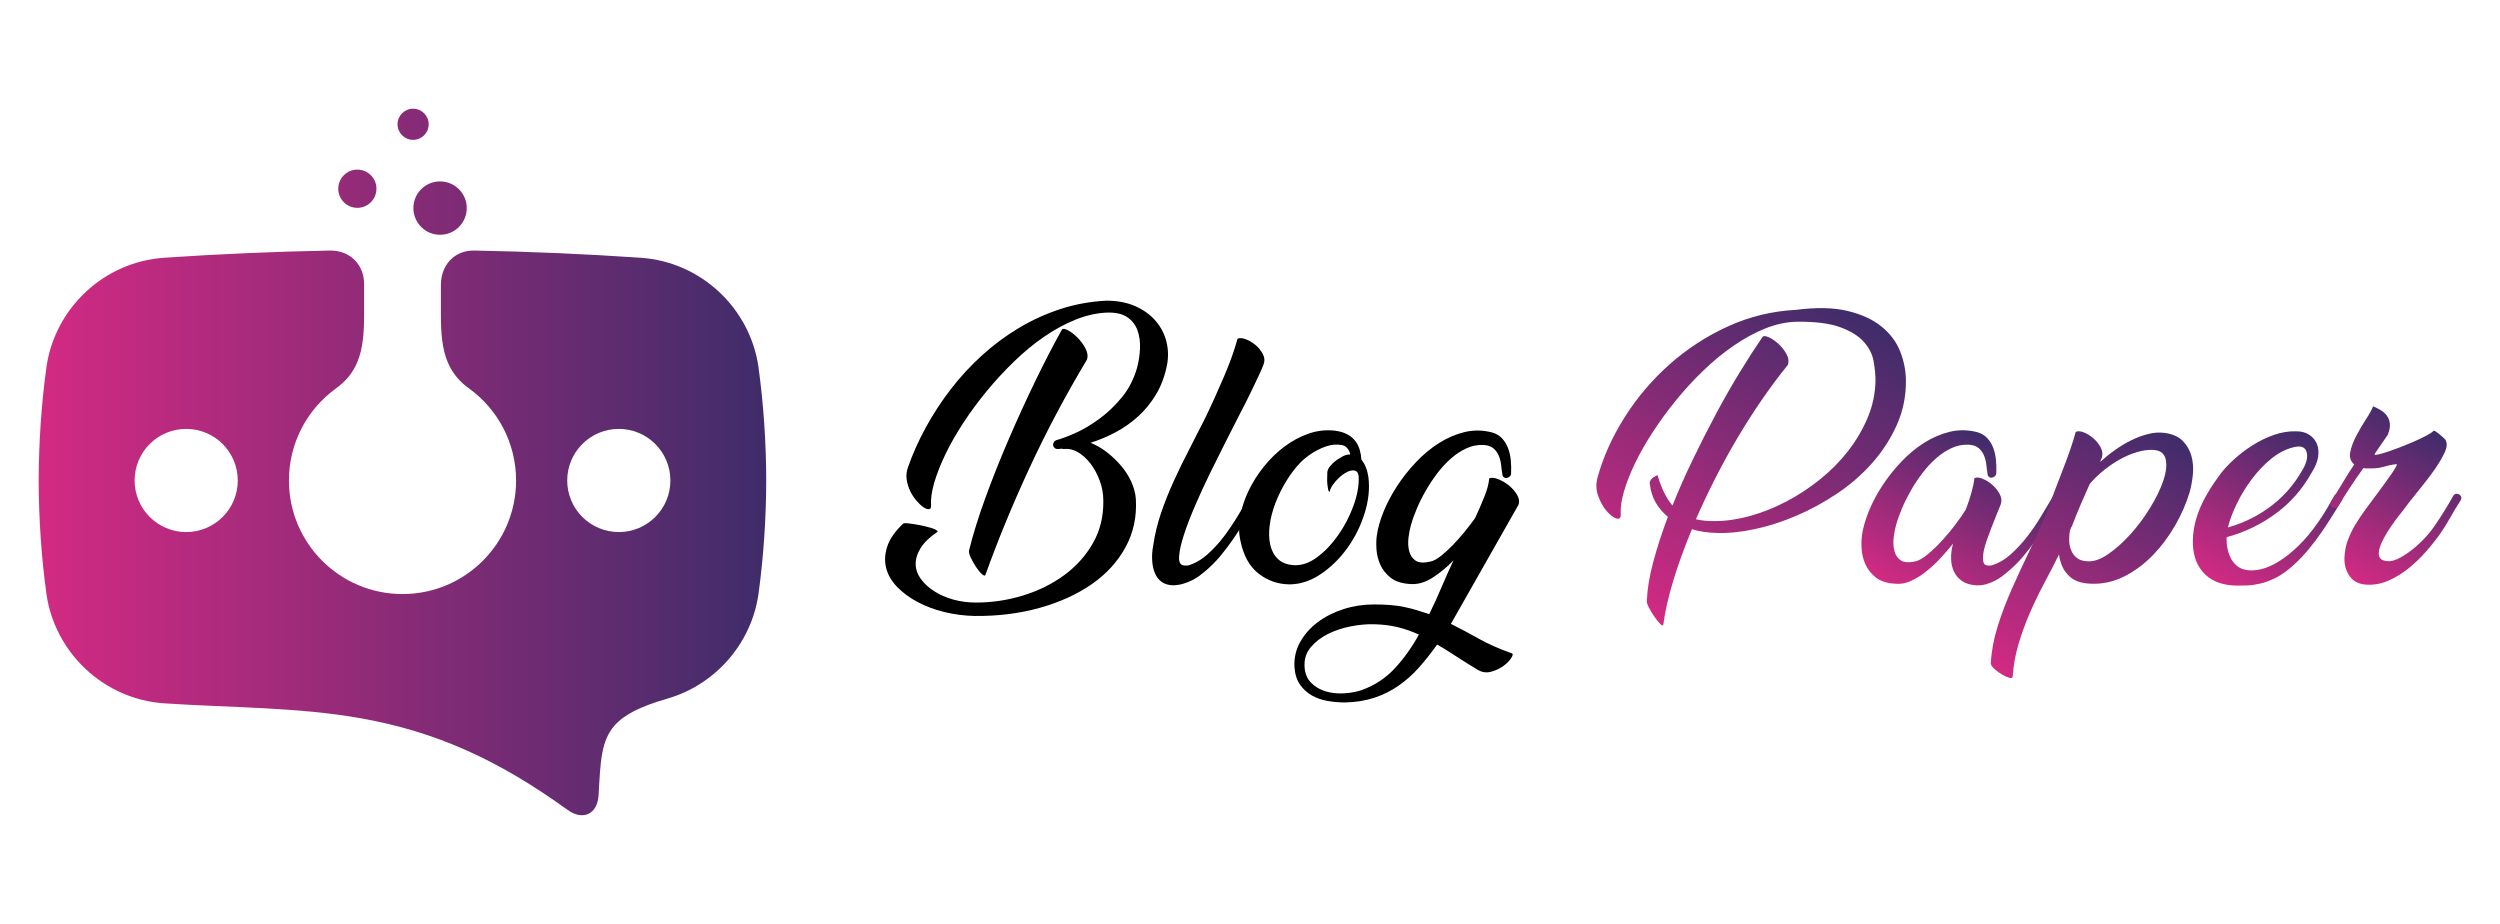 <?xml version="1.0" encoding="utf-8"?>
<!-- Generator: Adobe Illustrator 16.0.0, SVG Export Plug-In . SVG Version: 6.00 Build 0)  -->
<!DOCTYPE svg PUBLIC "-//W3C//DTD SVG 1.1//EN" "http://www.w3.org/Graphics/SVG/1.1/DTD/svg11.dtd">
<svg version="1.1" id="Calque_1" xmlns="http://www.w3.org/2000/svg" xmlns:xlink="http://www.w3.org/1999/xlink" x="0px" y="0px"
	 width="230px" height="85px" viewBox="0 0 230 85" enable-background="new 0 0 230 85" xml:space="preserve">
<g>
	<g>
		<path d="M97.977,41.302c-0.094,0.02-0.193,0.01-0.307-0.028c-0.057,0.02-0.141,0.028-0.252,0.028c-0.151,0.02-0.268,0-0.351-0.057
			c-0.084-0.055-0.14-0.129-0.169-0.223c-0.027-0.095-0.017-0.19,0.029-0.295c0.046-0.102,0.135-0.182,0.266-0.237
			c0.429-0.112,1.003-0.326,1.723-0.644c0.718-0.317,1.455-0.751,2.208-1.303c0.754-0.551,1.448-1.213,2.087-1.987
			s1.105-1.686,1.402-2.729c0.149-0.562,0.238-1.145,0.267-1.751s-0.047-1.162-0.225-1.666c-0.176-0.504-0.488-0.91-0.931-1.217
			c-0.444-0.311-1.063-0.455-1.859-0.435c-0.949,0.036-1.914,0.251-2.895,0.642c-0.98,0.394-1.946,0.916-2.897,1.57
			c-0.952,0.651-1.876,1.413-2.772,2.282c-0.896,0.867-1.735,1.777-2.521,2.729c-0.784,0.952-1.502,1.927-2.155,2.925
			c-0.654,1.001-1.205,1.966-1.653,2.899c-0.447,0.934-0.787,1.802-1.022,2.603c-0.233,0.804-0.33,1.494-0.293,2.073
			c0.018,0.225-0.043,0.346-0.183,0.364s-0.313-0.043-0.518-0.183c-0.205-0.14-0.42-0.341-0.644-0.602
			c-0.225-0.262-0.416-0.555-0.574-0.882c-0.159-0.327-0.266-0.677-0.322-1.051c-0.057-0.373-0.019-0.746,0.112-1.12
			c0.429-1.231,0.976-2.454,1.638-3.669c0.661-1.212,1.423-2.378,2.281-3.498c0.858-1.12,1.817-2.161,2.871-3.123
			c1.054-0.96,2.188-1.806,3.4-2.534c1.215-0.729,2.493-1.31,3.838-1.75c1.345-0.438,2.753-0.695,4.226-0.771
			c1.034,0,1.935,0.174,2.696,0.52c0.76,0.346,1.38,0.797,1.855,1.357c0.477,0.56,0.803,1.194,0.98,1.904
			c0.177,0.709,0.19,1.438,0.043,2.184c-0.206,1.01-0.543,1.9-1.009,2.675c-0.467,0.774-1.021,1.451-1.663,2.029
			s-1.337,1.063-2.086,1.457c-0.749,0.391-1.506,0.708-2.271,0.951c0.523,0.205,1.025,0.494,1.507,0.868
			c0.482,0.374,0.918,0.788,1.306,1.246c0.39,0.457,0.703,0.951,0.944,1.484c0.239,0.532,0.378,1.059,0.415,1.582
			c0.094,1.624-0.227,3.103-0.956,4.437c-0.731,1.334-1.772,2.47-3.121,3.402c-1.352,0.934-2.945,1.656-4.784,2.17
			c-1.839,0.513-3.822,0.761-5.951,0.743c-0.971-0.02-1.907-0.142-2.813-0.363c-0.908-0.226-1.728-0.533-2.465-0.926
			c-0.738-0.392-1.362-0.854-1.875-1.385c-0.513-0.533-0.849-1.111-1.008-1.737c-0.159-0.624-0.126-1.282,0.098-1.974
			c0.223-0.691,0.709-1.39,1.456-2.101c0.038-0.055,0.22-0.064,0.546-0.027c0.327,0.038,0.676,0.094,1.051,0.167
			c0.372,0.076,0.722,0.164,1.049,0.267c0.327,0.104,0.509,0.212,0.546,0.323c-0.727,0.485-1.25,0.984-1.568,1.498
			c-0.318,0.512-0.472,1.012-0.463,1.498c0.011,0.485,0.169,0.937,0.478,1.357c0.309,0.42,0.714,0.793,1.217,1.119
			c0.504,0.328,1.087,0.583,1.751,0.771c0.663,0.187,1.367,0.279,2.114,0.279c1.475,0,2.921-0.219,4.341-0.657
			c1.42-0.439,2.679-1.065,3.781-1.876c1.1-0.813,1.978-1.793,2.63-2.938c0.653-1.149,0.971-2.442,0.953-3.879
			c0-0.653-0.113-1.279-0.336-1.877c-0.225-0.597-0.504-1.115-0.841-1.554c-0.335-0.438-0.715-0.783-1.134-1.036
			C98.775,41.372,98.369,41.267,97.977,41.302z M97.697,30.326c0.075-0.113,0.257-0.094,0.546,0.055
			c0.29,0.149,0.584,0.375,0.881,0.673c0.3,0.3,0.548,0.635,0.744,1.009c0.194,0.372,0.236,0.718,0.126,1.035
			c-1.96,3.269-3.725,6.595-5.294,9.982c-1.566,3.389-2.911,6.651-4.031,9.786c-0.038,0.131-0.145,0.116-0.323-0.043
			c-0.177-0.156-0.36-0.378-0.546-0.657c-0.186-0.28-0.349-0.568-0.49-0.868c-0.141-0.298-0.192-0.521-0.153-0.673
			c0.353-1.436,0.853-3.04,1.496-4.813c0.646-1.774,1.36-3.57,2.144-5.392c0.783-1.819,1.601-3.607,2.45-5.361
			C96.096,33.304,96.913,31.726,97.697,30.326z"/>
		<path d="M113.211,39.763c-0.132,0.262-0.374,0.742-0.729,1.442c-0.355,0.698-0.752,1.497-1.19,2.393s-0.874,1.84-1.303,2.829
			c-0.43,0.988-0.778,1.896-1.049,2.715c-0.271,0.821-0.426,1.504-0.462,2.044c-0.038,0.542,0.122,0.822,0.477,0.841h0.336
			c0.633-0.187,1.227-0.523,1.777-1.009s1.059-1.035,1.525-1.651c0.466-0.615,0.9-1.26,1.302-1.933
			c0.402-0.672,0.779-1.288,1.134-1.848c0.058-0.092,0.136-0.143,0.238-0.153s0.197,0.014,0.28,0.069
			c0.085,0.057,0.146,0.132,0.183,0.225c0.038,0.094,0.018,0.206-0.056,0.336c-0.374,0.578-0.738,1.167-1.093,1.765
			c-0.355,0.597-0.724,1.175-1.105,1.736c-0.383,0.559-0.795,1.1-1.231,1.622c-0.439,0.522-0.921,0.999-1.443,1.428
			c-0.131,0.113-0.298,0.244-0.503,0.394c-0.207,0.149-0.436,0.283-0.687,0.405c-0.253,0.121-0.522,0.224-0.812,0.307
			c-0.29,0.085-0.602,0.127-0.938,0.127c-0.393-0.02-0.726-0.127-0.995-0.321c-0.271-0.196-0.476-0.463-0.616-0.798
			c-0.14-0.336-0.224-0.724-0.252-1.162c-0.027-0.439,0.004-0.901,0.099-1.386c0.147-1.026,0.392-2.03,0.728-3.011
			c0.336-0.979,0.723-1.95,1.162-2.911c0.438-0.962,0.905-1.92,1.399-2.87c0.495-0.954,0.984-1.913,1.47-2.885
			c0.319-0.653,0.626-1.311,0.924-1.974c0.299-0.663,0.583-1.312,0.855-1.946c0.27-0.635,0.508-1.24,0.714-1.819
			c0.204-0.579,0.372-1.111,0.505-1.598c0.185-0.092,0.438-0.078,0.755,0.044c0.317,0.121,0.616,0.298,0.896,0.53
			c0.28,0.234,0.503,0.511,0.672,0.826c0.167,0.319,0.194,0.627,0.083,0.925c-0.074,0.225-0.219,0.565-0.433,1.022
			c-0.215,0.457-0.463,0.975-0.742,1.553c-0.279,0.58-0.589,1.19-0.925,1.834C113.827,38.544,113.508,39.165,113.211,39.763z"/>
		<path d="M122.814,39.622c0.448,0.058,0.825,0.169,1.135,0.337c0.307,0.167,0.555,0.372,0.741,0.616
			c0.186,0.241,0.321,0.514,0.406,0.812c0.084,0.299,0.135,0.598,0.153,0.896c0.337,0.41,0.55,0.952,0.645,1.625
			c0.13,1.045,0.015,2.151-0.35,3.317s-0.897,2.234-1.596,3.206c-0.701,0.97-1.518,1.768-2.45,2.393
			c-0.935,0.627-1.896,0.938-2.886,0.938c-1.063-0.019-2.007-0.35-2.827-0.993c-0.822-0.646-1.372-1.629-1.651-2.956
			c-0.17-0.707-0.184-1.462-0.044-2.266c0.142-0.803,0.397-1.596,0.771-2.381c0.374-0.783,0.846-1.531,1.415-2.239
			c0.568-0.71,1.203-1.326,1.904-1.849c0.699-0.522,1.44-0.919,2.226-1.191C121.19,39.618,121.993,39.529,122.814,39.622z
			 M122.339,45.25c-0.075-0.019-0.127-0.098-0.155-0.237c-0.027-0.14-0.051-0.299-0.069-0.477s-0.023-0.368-0.014-0.574
			c0.009-0.205,0.014-0.383,0.014-0.533c0.019-0.167,0.093-0.334,0.225-0.502c0.13-0.168,0.273-0.317,0.433-0.448
			s0.313-0.237,0.463-0.322c0.149-0.084,0.251-0.144,0.308-0.182c0.225-0.111,0.447-0.168,0.673-0.168
			c-0.037-0.261-0.159-0.485-0.365-0.673c-0.205-0.187-0.578-0.261-1.119-0.223c-0.448,0.036-0.952,0.2-1.514,0.489
			c-0.559,0.289-1.073,0.657-1.538,1.105c-0.504,0.522-0.958,1.116-1.358,1.779c-0.401,0.663-0.734,1.339-0.995,2.028
			c-0.261,0.691-0.434,1.368-0.519,2.031c-0.082,0.663-0.065,1.26,0.058,1.79c0.121,0.533,0.358,0.968,0.714,1.303
			c0.354,0.337,0.841,0.524,1.457,0.56c0.727,0.039,1.45-0.213,2.168-0.755c0.718-0.541,1.363-1.222,1.934-2.044
			c0.568-0.82,1.027-1.704,1.371-2.646c0.346-0.941,0.509-1.805,0.49-2.59c0-0.392-0.13-0.616-0.392-0.673
			c-0.205-0.036-0.434,0.011-0.687,0.14c-0.253,0.133-0.49,0.301-0.714,0.506c-0.223,0.205-0.42,0.43-0.588,0.672
			S122.357,45.064,122.339,45.25z"/>
		<path d="M133.482,57.396c0.857,0.428,1.716,0.885,2.575,1.37c0.858,0.482,1.867,0.929,3.024,1.338
			c0.131,0.038,0.112,0.187-0.056,0.447c-0.168,0.26-0.415,0.507-0.743,0.741c-0.326,0.23-0.704,0.403-1.133,0.516
			c-0.431,0.111-0.85,0.037-1.26-0.224c-0.71-0.428-1.364-0.838-1.961-1.228c-0.598-0.393-1.167-0.745-1.707-1.062
			c-0.543,0.763-1.099,1.465-1.667,2.107s-1.195,1.199-1.876,1.675c-0.682,0.475-1.429,0.848-2.24,1.117
			c-0.813,0.269-1.714,0.413-2.703,0.432c-0.539,0-1.077-0.048-1.609-0.14c-0.531-0.093-1.017-0.265-1.454-0.515
			c-0.44-0.253-0.804-0.593-1.094-1.021c-0.288-0.428-0.452-0.967-0.49-1.619c-0.037-0.818,0.141-1.578,0.532-2.274
			c0.393-0.699,0.929-1.303,1.61-1.814c0.683-0.512,1.47-0.911,2.365-1.201c0.897-0.288,1.82-0.432,2.773-0.432
			c0.577,0,1.096,0.018,1.554,0.055c0.457,0.038,0.887,0.098,1.287,0.182c0.401,0.085,0.783,0.182,1.148,0.293
			c0.364,0.113,0.743,0.234,1.134,0.363c0.411-0.838,0.794-1.677,1.148-2.516c0.354-0.841,0.718-1.653,1.092-2.437
			c-0.616,0.634-1.26,1.167-1.933,1.596c-0.671,0.429-1.334,0.626-1.987,0.588c-0.803-0.037-1.422-0.229-1.862-0.574
			c-0.438-0.347-0.762-0.751-0.966-1.219c-0.206-0.466-0.322-0.952-0.35-1.456c-0.028-0.503-0.015-0.922,0.042-1.259
			c0.093-0.653,0.298-1.371,0.615-2.156c0.318-0.785,0.728-1.563,1.232-2.338c0.504-0.774,1.087-1.511,1.751-2.212
			c0.661-0.701,1.371-1.289,2.128-1.765c0.755-0.476,1.544-0.813,2.364-1.009c0.823-0.194,1.662-0.181,2.521,0.044
			c0.374,0.111,0.677,0.295,0.909,0.546c0.234,0.251,0.415,0.551,0.548,0.895c0.13,0.347,0.214,0.721,0.251,1.121
			c0.037,0.401,0.046,0.797,0.028,1.189c0,0.131-0.047,0.235-0.14,0.309c-0.095,0.073-0.192,0.117-0.294,0.126
			c-0.104,0.009-0.192-0.023-0.268-0.098c-0.075-0.075-0.111-0.187-0.111-0.337c-0.038-0.187-0.07-0.424-0.098-0.714
			c-0.028-0.29-0.095-0.569-0.196-0.84c-0.103-0.271-0.267-0.509-0.489-0.715c-0.226-0.204-0.552-0.316-0.98-0.335
			c-0.524-0.018-1.032,0.084-1.526,0.307c-0.495,0.226-0.966,0.533-1.414,0.925c-0.449,0.393-0.868,0.846-1.261,1.358
			c-0.391,0.513-0.746,1.046-1.063,1.598c-0.317,0.55-0.594,1.099-0.826,1.65c-0.232,0.55-0.416,1.061-0.546,1.526
			c-0.095,0.316-0.167,0.699-0.225,1.146c-0.055,0.45-0.038,0.865,0.058,1.247c0.093,0.382,0.288,0.677,0.587,0.882
			c0.298,0.206,0.765,0.234,1.399,0.084c0.263-0.058,0.569-0.225,0.925-0.504c0.354-0.279,0.718-0.611,1.092-0.992
			c0.373-0.384,0.741-0.8,1.105-1.247c0.365-0.45,0.687-0.869,0.966-1.261c0.301-0.653,0.58-1.301,0.841-1.946
			c0.262-0.644,0.411-1.208,0.449-1.693c0.185-0.095,0.451-0.075,0.797,0.056c0.347,0.132,0.677,0.322,0.994,0.573
			c0.317,0.252,0.574,0.543,0.771,0.869c0.195,0.326,0.237,0.64,0.127,0.937L133.482,57.396z M125.305,63.478
			c1.177-0.429,2.18-1.092,3.012-1.986c0.83-0.897,1.571-1.932,2.225-3.109c-0.653-0.298-1.306-0.528-1.959-0.686
			c-0.654-0.158-1.373-0.247-2.157-0.266c-0.672-0.02-1.389,0.046-2.155,0.194c-0.765,0.149-1.466,0.384-2.101,0.701
			s-1.156,0.719-1.568,1.205c-0.41,0.483-0.604,1.052-0.587,1.707c0.019,0.654,0.215,1.172,0.587,1.554
			c0.375,0.384,0.827,0.653,1.358,0.813c0.531,0.158,1.103,0.219,1.708,0.181C124.274,63.749,124.821,63.646,125.305,63.478z"/>
		<linearGradient id="SVGID_1_" gradientUnits="userSpaceOnUse" x1="151.601" y1="56.777" x2="168.588" y2="27.354">
			<stop  offset="0" style="stop-color:#D32A83"/>
			<stop  offset="1" style="stop-color:#3F2C6A"/>
		</linearGradient>
		<path fill="url(#SVGID_1_)" d="M162.154,30.998c0.073-0.112,0.262-0.102,0.561,0.027c0.298,0.131,0.597,0.332,0.896,0.603
			c0.298,0.271,0.545,0.584,0.742,0.938c0.196,0.354,0.238,0.691,0.125,1.009c-0.803,0.989-1.596,2.054-2.379,3.192
			c-0.785,1.138-1.536,2.314-2.255,3.526c-0.718,1.215-1.4,2.456-2.044,3.726c-0.645,1.27-1.236,2.52-1.778,3.752
			c0.562,0.132,1.147,0.187,1.763,0.168c1.01,0,2.074-0.153,3.193-0.462c1.121-0.307,2.227-0.745,3.318-1.313
			c1.092-0.567,2.133-1.249,3.122-2.04c0.99-0.793,1.857-1.669,2.604-2.628c0.747-0.961,1.349-1.986,1.807-3.075
			c0.457-1.092,0.694-2.225,0.716-3.397c0-0.541-0.058-1.132-0.17-1.775c-0.112-0.645-0.41-1.24-0.896-1.79
			c-0.486-0.549-1.215-1.001-2.184-1.355c-0.972-0.355-2.296-0.523-3.977-0.502c-0.952,0.017-1.918,0.223-2.898,0.613
			c-0.98,0.393-1.946,0.916-2.897,1.57c-0.952,0.651-1.878,1.409-2.772,2.267c-0.896,0.858-1.736,1.771-2.521,2.729
			c-0.783,0.962-1.501,1.942-2.154,2.94c-0.653,0.999-1.205,1.966-1.653,2.898c-0.447,0.934-0.788,1.801-1.021,2.604
			s-0.331,1.493-0.293,2.072c0.018,0.355-0.113,0.489-0.393,0.406c-0.28-0.084-0.58-0.308-0.896-0.672
			c-0.317-0.364-0.579-0.826-0.783-1.386c-0.207-0.561-0.225-1.139-0.057-1.735c0.522-1.888,1.353-3.729,2.493-5.531
			c1.138-1.803,2.509-3.416,4.114-4.844c1.606-1.428,3.397-2.596,5.377-3.5c1.978-0.905,4.07-1.413,6.272-1.526
			c1.865-0.242,3.442-0.21,4.733,0.098c1.286,0.308,2.332,0.79,3.135,1.442s1.377,1.424,1.722,2.311
			c0.346,0.887,0.519,1.796,0.519,2.729c0,1.437-0.284,2.786-0.854,4.046c-0.571,1.261-1.322,2.418-2.255,3.472
			c-0.933,1.056-2.009,1.989-3.221,2.802c-1.214,0.813-2.464,1.492-3.753,2.044c-1.287,0.55-2.565,0.962-3.835,1.231
			c-1.27,0.271-2.437,0.388-3.499,0.35c-0.841-0.019-1.597-0.134-2.27-0.346c-0.71,1.704-1.288,3.304-1.735,4.797
			c-0.448,1.493-0.748,2.819-0.896,3.976c-0.02,0.132-0.112,0.113-0.282-0.055c-0.167-0.168-0.347-0.393-0.544-0.672
			c-0.196-0.279-0.37-0.57-0.519-0.868c-0.149-0.299-0.207-0.514-0.169-0.644c0.037-1.01,0.229-2.167,0.574-3.473
			c0.346-1.308,0.8-2.706,1.358-4.199c-0.952-0.785-1.503-1.765-1.651-2.94c-0.094-0.354,0.14-0.653,0.699-0.896
			c0.354,1.213,0.813,2.146,1.374,2.8c0.559-1.4,1.185-2.815,1.875-4.241c0.69-1.431,1.399-2.824,2.128-4.188
			c0.727-1.362,1.46-2.646,2.197-3.849C160.806,33.028,161.501,31.95,162.154,30.998z"/>
		<linearGradient id="SVGID_2_" gradientUnits="userSpaceOnUse" x1="175.804" y1="55.016" x2="183.97" y2="40.871">
			<stop  offset="0" style="stop-color:#D32A83"/>
			<stop  offset="1" style="stop-color:#3F2C6A"/>
		</linearGradient>
		<path fill="url(#SVGID_2_)" d="M183.658,43.515c0,0.13-0.047,0.233-0.14,0.308c-0.094,0.074-0.19,0.117-0.294,0.126
			c-0.104,0.01-0.192-0.024-0.267-0.098s-0.112-0.187-0.112-0.336c-0.037-0.188-0.068-0.426-0.097-0.715
			c-0.029-0.289-0.094-0.568-0.197-0.839c-0.103-0.271-0.265-0.51-0.489-0.716c-0.225-0.204-0.552-0.317-0.98-0.334
			c-0.523-0.019-1.031,0.083-1.524,0.307c-0.497,0.225-0.968,0.533-1.415,0.925c-0.449,0.394-0.868,0.845-1.26,1.358
			c-0.393,0.512-0.748,1.045-1.065,1.595c-0.315,0.552-0.592,1.103-0.825,1.652c-0.233,0.551-0.416,1.06-0.546,1.526
			c-0.094,0.317-0.168,0.7-0.225,1.146c-0.055,0.45-0.037,0.866,0.057,1.247c0.094,0.383,0.29,0.677,0.587,0.883
			c0.3,0.204,0.766,0.233,1.401,0.082c0.297-0.073,0.661-0.288,1.092-0.644c0.43-0.354,0.862-0.769,1.302-1.245
			c0.438-0.476,0.854-0.975,1.247-1.498c0.392-0.521,0.709-0.98,0.95-1.371c0.207-0.542,0.378-1.063,0.518-1.569
			c0.142-0.503,0.229-0.941,0.269-1.315c0.185-0.094,0.437-0.073,0.755,0.057c0.317,0.13,0.616,0.317,0.896,0.56
			c0.279,0.242,0.503,0.522,0.672,0.84c0.168,0.317,0.206,0.626,0.113,0.924c-0.113,0.281-0.248,0.616-0.408,1.007
			c-0.158,0.394-0.317,0.796-0.476,1.205c-0.157,0.412-0.308,0.816-0.447,1.218s-0.233,0.767-0.28,1.093
			c-0.046,0.325-0.046,0.594,0,0.798c0.047,0.204,0.172,0.317,0.377,0.336h0.337c0.636-0.187,1.228-0.523,1.778-1.009
			c0.549-0.485,1.063-1.035,1.539-1.651c0.477-0.615,0.916-1.26,1.317-1.933c0.401-0.672,0.769-1.288,1.105-1.848
			c0.056-0.092,0.14-0.143,0.252-0.153s0.21,0.014,0.293,0.069c0.085,0.057,0.146,0.132,0.183,0.225
			c0.038,0.094,0.02,0.206-0.056,0.336c-0.373,0.578-0.736,1.167-1.091,1.765c-0.356,0.597-0.729,1.175-1.122,1.736
			c-0.391,0.559-0.807,1.1-1.245,1.622c-0.439,0.522-0.92,0.999-1.441,1.428c-0.132,0.113-0.294,0.244-0.49,0.394
			s-0.422,0.289-0.673,0.419c-0.251,0.132-0.523,0.238-0.813,0.322s-0.601,0.116-0.937,0.098c-0.523-0.038-0.948-0.167-1.275-0.392
			c-0.327-0.226-0.573-0.512-0.742-0.869c-0.168-0.354-0.257-0.755-0.265-1.203c-0.011-0.447,0.051-0.904,0.182-1.371
			c-0.374,0.467-0.771,0.924-1.19,1.371c-0.419,0.448-0.854,0.85-1.302,1.203c-0.447,0.357-0.906,0.641-1.373,0.854
			c-0.466,0.215-0.923,0.304-1.371,0.266c-0.803-0.037-1.423-0.228-1.862-0.572c-0.438-0.348-0.761-0.752-0.966-1.218
			c-0.206-0.467-0.323-0.953-0.352-1.456c-0.026-0.505-0.013-0.924,0.043-1.261c0.094-0.653,0.299-1.371,0.615-2.155
			c0.318-0.785,0.729-1.564,1.234-2.339c0.504-0.774,1.087-1.513,1.749-2.212c0.661-0.701,1.372-1.287,2.128-1.765
			c0.755-0.475,1.545-0.812,2.365-1.008c0.823-0.195,1.663-0.182,2.521,0.043c0.373,0.111,0.677,0.294,0.908,0.546
			c0.235,0.251,0.416,0.552,0.548,0.896c0.129,0.345,0.214,0.719,0.251,1.119C183.668,42.727,183.676,43.122,183.658,43.515z"/>
		<linearGradient id="SVGID_3_" gradientUnits="userSpaceOnUse" x1="184.901" y1="62.465" x2="198.402" y2="39.082">
			<stop  offset="0" style="stop-color:#D32A83"/>
			<stop  offset="1" style="stop-color:#3F2C6A"/>
		</linearGradient>
		<path fill="url(#SVGID_3_)" d="M193.208,42.506c0.429-0.392,0.884-0.76,1.371-1.105c0.486-0.346,0.983-0.645,1.498-0.896
			c0.513-0.252,1.026-0.443,1.54-0.574s1.004-0.168,1.47-0.111c0.746,0.093,1.316,0.334,1.708,0.727s0.662,0.854,0.812,1.387
			c0.15,0.531,0.197,1.096,0.141,1.693c-0.057,0.599-0.158,1.158-0.308,1.68c-0.317,1.046-0.766,2.068-1.345,3.067
			c-0.579,0.997-1.245,1.889-2.001,2.673s-1.592,1.42-2.507,1.903c-0.915,0.486-1.857,0.737-2.829,0.756
			c-1.008,0.02-1.753-0.172-2.239-0.572c-0.486-0.401-0.802-0.901-0.952-1.5c-0.038-0.093-0.064-0.19-0.084-0.293
			c-0.019-0.104-0.038-0.211-0.056-0.322c-0.448,0.897-0.91,1.792-1.386,2.688c-0.477,0.897-0.91,1.797-1.303,2.703
			c-0.392,0.905-0.731,1.838-1.021,2.8c-0.289,0.962-0.472,1.965-0.547,3.011c0,0.148-0.098,0.195-0.298,0.14
			c-0.197-0.056-0.42-0.154-0.667-0.295c-0.245-0.14-0.477-0.307-0.697-0.504c-0.217-0.195-0.334-0.368-0.354-0.518
			c0.057-1.12,0.267-2.254,0.625-3.402c0.359-1.148,0.798-2.305,1.314-3.472c0.518-1.167,1.062-2.338,1.631-3.514
			c0.571-1.174,1.096-2.361,1.582-3.557v0.028c0.224-0.635,0.463-1.283,0.714-1.945c0.253-0.662,0.504-1.317,0.757-1.959
			c0.251-0.646,0.479-1.266,0.686-1.864c0.206-0.597,0.373-1.138,0.504-1.623c0.186-0.093,0.434-0.079,0.743,0.041
			c0.307,0.122,0.602,0.305,0.881,0.546c0.28,0.244,0.504,0.523,0.672,0.841s0.206,0.626,0.111,0.924L193.208,42.506z
			 M190.604,48.386l-0.169,0.422c-0.056,0.298-0.079,0.606-0.069,0.924c0.009,0.317,0.069,0.614,0.182,0.894
			c0.111,0.281,0.284,0.515,0.518,0.7c0.233,0.188,0.546,0.29,0.938,0.308c0.578,0.058,1.223-0.157,1.933-0.644
			c0.708-0.483,1.398-1.101,2.071-1.848c0.672-0.746,1.278-1.563,1.82-2.45c0.542-0.886,0.942-1.716,1.203-2.49
			c0.263-0.774,0.332-1.43,0.21-1.96c-0.122-0.533-0.508-0.818-1.16-0.854c-0.449-0.019-0.93,0.047-1.443,0.195
			c-0.514,0.15-1.027,0.364-1.54,0.644c-0.514,0.28-1.019,0.617-1.513,1.009c-0.493,0.392-0.938,0.822-1.33,1.288
			c-0.279,0.616-0.568,1.273-0.867,1.975c-0.299,0.7-0.568,1.375-0.813,2.029L190.604,48.386z"/>
		<linearGradient id="SVGID_4_" gradientUnits="userSpaceOnUse" x1="204.534" y1="53.918" x2="212.541" y2="40.05">
			<stop  offset="0" style="stop-color:#D32A83"/>
			<stop  offset="1" style="stop-color:#3F2C6A"/>
		</linearGradient>
		<path fill="url(#SVGID_4_)" d="M212.668,43.486c-0.841,1.513-1.942,2.768-3.305,3.766c-1.363,0.999-2.865,1.723-4.508,2.169
			c-0.019,0.32,0,0.635,0.056,0.952c0.057,0.317,0.148,0.616,0.281,0.896c0.129,0.282,0.307,0.524,0.531,0.729
			c0.224,0.206,0.503,0.347,0.84,0.42c0.41,0.095,0.882,0.081,1.414-0.041c0.532-0.121,1.092-0.363,1.679-0.728
			c0.59-0.364,1.191-0.845,1.808-1.442c0.616-0.597,1.223-1.325,1.82-2.184c0.298-0.43,0.568-0.85,0.812-1.261
			c0.242-0.41,0.467-0.801,0.673-1.176c0.074-0.092,0.163-0.143,0.265-0.153c0.104-0.011,0.196,0.014,0.281,0.069
			c0.083,0.057,0.144,0.132,0.182,0.225c0.037,0.094,0.019,0.206-0.057,0.336c-0.262,0.411-0.542,0.857-0.84,1.345
			c-0.298,0.486-0.63,0.994-0.995,1.525c-0.363,0.532-0.765,1.063-1.201,1.595c-0.439,0.533-0.93,1.041-1.471,1.527
			c-0.543,0.485-1.064,0.854-1.569,1.105c-0.504,0.252-0.979,0.43-1.428,0.532c-0.448,0.102-0.85,0.158-1.205,0.169
			c-0.354,0.008-0.644,0.014-0.867,0.014c-1.27,0-2.26-0.336-2.968-1.009c-0.71-0.672-1.092-1.587-1.148-2.744
			c-0.036-1.063,0.154-2.123,0.573-3.179c0.422-1.054,1.097-2.196,2.031-3.429c0.297-0.393,0.701-0.816,1.204-1.273
			c0.505-0.458,1.063-0.884,1.679-1.275c0.616-0.391,1.27-0.709,1.961-0.952c0.689-0.242,1.381-0.355,2.071-0.334
			c0.449,0,0.837,0.102,1.163,0.307c0.327,0.205,0.563,0.481,0.715,0.825c0.148,0.347,0.19,0.748,0.126,1.205
			C213.204,42.475,213.004,42.965,212.668,43.486z M204.995,48.414c-0.018,0.038-0.027,0.076-0.027,0.112
			c1.512-0.429,2.873-1.115,4.088-2.058c1.213-0.942,2.193-2.123,2.939-3.542c0.262-0.541,0.326-1.003,0.197-1.387
			c-0.132-0.382-0.458-0.526-0.98-0.435c-0.784,0.15-1.521,0.505-2.213,1.064c-0.69,0.561-1.306,1.204-1.847,1.932
			c-0.544,0.729-1,1.481-1.372,2.256C205.406,47.132,205.146,47.817,204.995,48.414z"/>
		<linearGradient id="SVGID_5_" gradientUnits="userSpaceOnUse" x1="215.829" y1="53.003" x2="223.654" y2="39.45">
			<stop  offset="0" style="stop-color:#D32A83"/>
			<stop  offset="1" style="stop-color:#3F2C6A"/>
		</linearGradient>
		<path fill="url(#SVGID_5_)" d="M224.568,49.002c-0.393,0.562-0.84,1.13-1.345,1.708c-0.505,0.579-1.045,1.103-1.624,1.567
			c-0.579,0.468-1.194,0.845-1.849,1.135c-0.652,0.289-1.325,0.414-2.015,0.378c-0.711-0.037-1.232-0.3-1.569-0.783
			c-0.336-0.486-0.495-1.045-0.476-1.682c0.018-0.578,0.121-1.119,0.309-1.622c0.187-0.505,0.423-0.995,0.713-1.471
			c0.29-0.477,0.607-0.946,0.952-1.414c0.347-0.467,0.705-0.952,1.078-1.455c0.242-0.337,0.484-0.667,0.729-0.995
			c0.243-0.327,0.448-0.616,0.616-0.867c0.167-0.252,0.289-0.453,0.364-0.603s0.075-0.215,0-0.196
			c-0.279,0.038-0.518,0.079-0.715,0.126c-0.195,0.048-0.377,0.093-0.545,0.141c-0.169,0.047-0.347,0.079-0.533,0.098
			c-0.187,0.018-0.411,0.028-0.672,0.028c-0.094,0-0.187,0-0.279,0c-0.094,0-0.187-0.011-0.28-0.028
			c-0.429,0.598-0.841,1.196-1.233,1.793c-0.391,0.597-0.765,1.175-1.119,1.736c-0.056,0.093-0.136,0.144-0.237,0.152
			c-0.104,0.01-0.192-0.009-0.267-0.057c-0.075-0.045-0.131-0.121-0.168-0.223c-0.038-0.102-0.009-0.22,0.084-0.351
			c0.373-0.597,0.724-1.17,1.05-1.722c0.327-0.551,0.676-1.107,1.05-1.666c-0.335-0.281-0.457-0.658-0.364-1.134
			c0.095-0.477,0.281-0.98,0.562-1.511c0.279-0.533,0.577-1.041,0.895-1.528c0.317-0.484,0.533-0.877,0.646-1.175
			c0.224,0.092,0.452,0.209,0.686,0.349c0.233,0.141,0.426,0.309,0.573,0.504c0.15,0.197,0.243,0.439,0.281,0.728
			c0.036,0.291-0.028,0.642-0.196,1.051l-1.177,1.708c-0.074,0.113-0.01,0.149,0.196,0.113c0.206-0.038,0.495-0.117,0.869-0.238
			c0.372-0.123,0.787-0.27,1.245-0.447c0.457-0.178,0.9-0.361,1.331-0.548c0.43-0.186,0.807-0.367,1.134-0.545
			c0.326-0.177,0.536-0.322,0.63-0.435c0.054,0,0.136,0.036,0.237,0.112c0.103,0.074,0.214,0.158,0.336,0.252
			c0.121,0.094,0.229,0.187,0.321,0.279c0.095,0.094,0.149,0.15,0.169,0.167c0.186,0.282,0.182,0.65-0.014,1.107
			c-0.196,0.457-0.499,0.985-0.91,1.582c-0.411,0.598-0.896,1.236-1.457,1.918c-0.56,0.683-1.11,1.387-1.651,2.114
			c-0.187,0.223-0.391,0.489-0.615,0.799c-0.225,0.309-0.439,0.626-0.645,0.95c-0.206,0.327-0.383,0.65-0.532,0.968
			c-0.15,0.317-0.242,0.606-0.279,0.867c-0.038,0.262,0.003,0.472,0.126,0.63c0.12,0.158,0.357,0.247,0.714,0.265
			c0.241,0.02,0.536-0.051,0.882-0.208c0.345-0.16,0.715-0.383,1.105-0.673c0.393-0.288,0.784-0.63,1.177-1.021
			c0.392-0.394,0.746-0.813,1.063-1.263c0.373-0.54,0.714-1.062,1.022-1.565c0.308-0.505,0.563-0.942,0.771-1.317
			c0.074-0.092,0.162-0.143,0.265-0.153c0.104-0.011,0.197,0.014,0.279,0.069c0.086,0.057,0.14,0.132,0.17,0.225
			c0.027,0.094,0.005,0.206-0.07,0.336c-0.317,0.485-0.617,0.98-0.896,1.484C225.184,48.05,224.886,48.535,224.568,49.002z"/>
	</g>
	<linearGradient id="SVGID_6_" gradientUnits="userSpaceOnUse" x1="3.558" y1="42.5" x2="70.494" y2="42.5">
		<stop  offset="0" style="stop-color:#D32A83"/>
		<stop  offset="1" style="stop-color:#3F2C6A"/>
	</linearGradient>
	<path fill-rule="evenodd" clip-rule="evenodd" fill="url(#SVGID_6_)" d="M3.558,44.209c0.011-3.504,0.245-7.008,0.714-10.435
		c0.773-5.422,5.289-9.684,10.824-10.06c5.053-0.347,10.16-0.564,15.282-0.664c0.918-0.011,1.714,0.323,2.271,0.893
		c0.531,0.542,0.847,1.297,0.847,2.175v2.872c0,1.619-0.105,3.063-0.616,4.304c-0.448,1.086-1.103,1.816-2.048,2.499
		c-2.577,1.897-4.25,4.961-4.25,8.412c0,5.771,4.678,10.448,10.448,10.448c5.771,0,10.449-4.678,10.449-10.448
		c0-3.47-1.694-6.547-4.295-8.444c-0.897-0.622-1.588-1.457-2.005-2.467c-0.51-1.241-0.617-2.685-0.617-4.304v-2.776
		c0-1.048,0.407-1.944,1.104-2.514c0.515-0.421,1.192-0.664,1.979-0.649c5.134,0.094,10.249,0.318,15.311,0.664
		c5.535,0.377,10.051,4.638,10.824,10.06c0.47,3.427,0.704,6.931,0.713,10.435c-0.01,3.505-0.244,7.009-0.713,10.435
		c-0.656,4.605-4.01,8.371-8.397,9.633c-2.509,0.724-3.972,1.479-4.845,2.471c-1.25,1.424-1.296,3.344-1.468,6.391
		c-0.042,0.771-0.322,1.33-0.749,1.625c-0.537,0.371-1.305,0.323-2.105-0.257c-6.449-4.656-12.138-7.189-18.947-8.414
		c-5.89-1.059-12.175-0.98-18.173-1.389c-5.535-0.376-10.051-4.636-10.824-10.06C3.803,51.218,3.569,47.714,3.558,44.209
		L3.558,44.209z M40.485,16.689c1.357,0,2.456,1.099,2.456,2.455c0,1.354-1.098,2.457-2.456,2.457c-1.356,0-2.454-1.103-2.454-2.457
		C38.031,17.788,39.129,16.689,40.485,16.689L40.485,16.689z M38.007,10c0.791,0,1.431,0.643,1.431,1.434
		c0,0.79-0.64,1.433-1.431,1.433s-1.434-0.643-1.434-1.433C36.573,10.643,37.216,10,38.007,10L38.007,10z M32.876,15.604
		c0.97,0,1.757,0.787,1.757,1.758c0,0.972-0.787,1.759-1.757,1.759c-0.97,0-1.757-0.787-1.757-1.759
		C31.12,16.391,31.907,15.604,32.876,15.604L32.876,15.604z M17.129,39.459c-2.62,0-4.745,2.125-4.745,4.746
		c0,2.62,2.125,4.745,4.745,4.745c2.622,0,4.746-2.125,4.746-4.745C21.875,41.584,19.75,39.459,17.129,39.459L17.129,39.459z
		 M56.932,39.459c-2.622,0-4.747,2.125-4.747,4.746c0,2.62,2.125,4.745,4.747,4.745c2.62,0,4.744-2.125,4.744-4.745
		C61.676,41.584,59.552,39.459,56.932,39.459z"/>
</g>
</svg>
